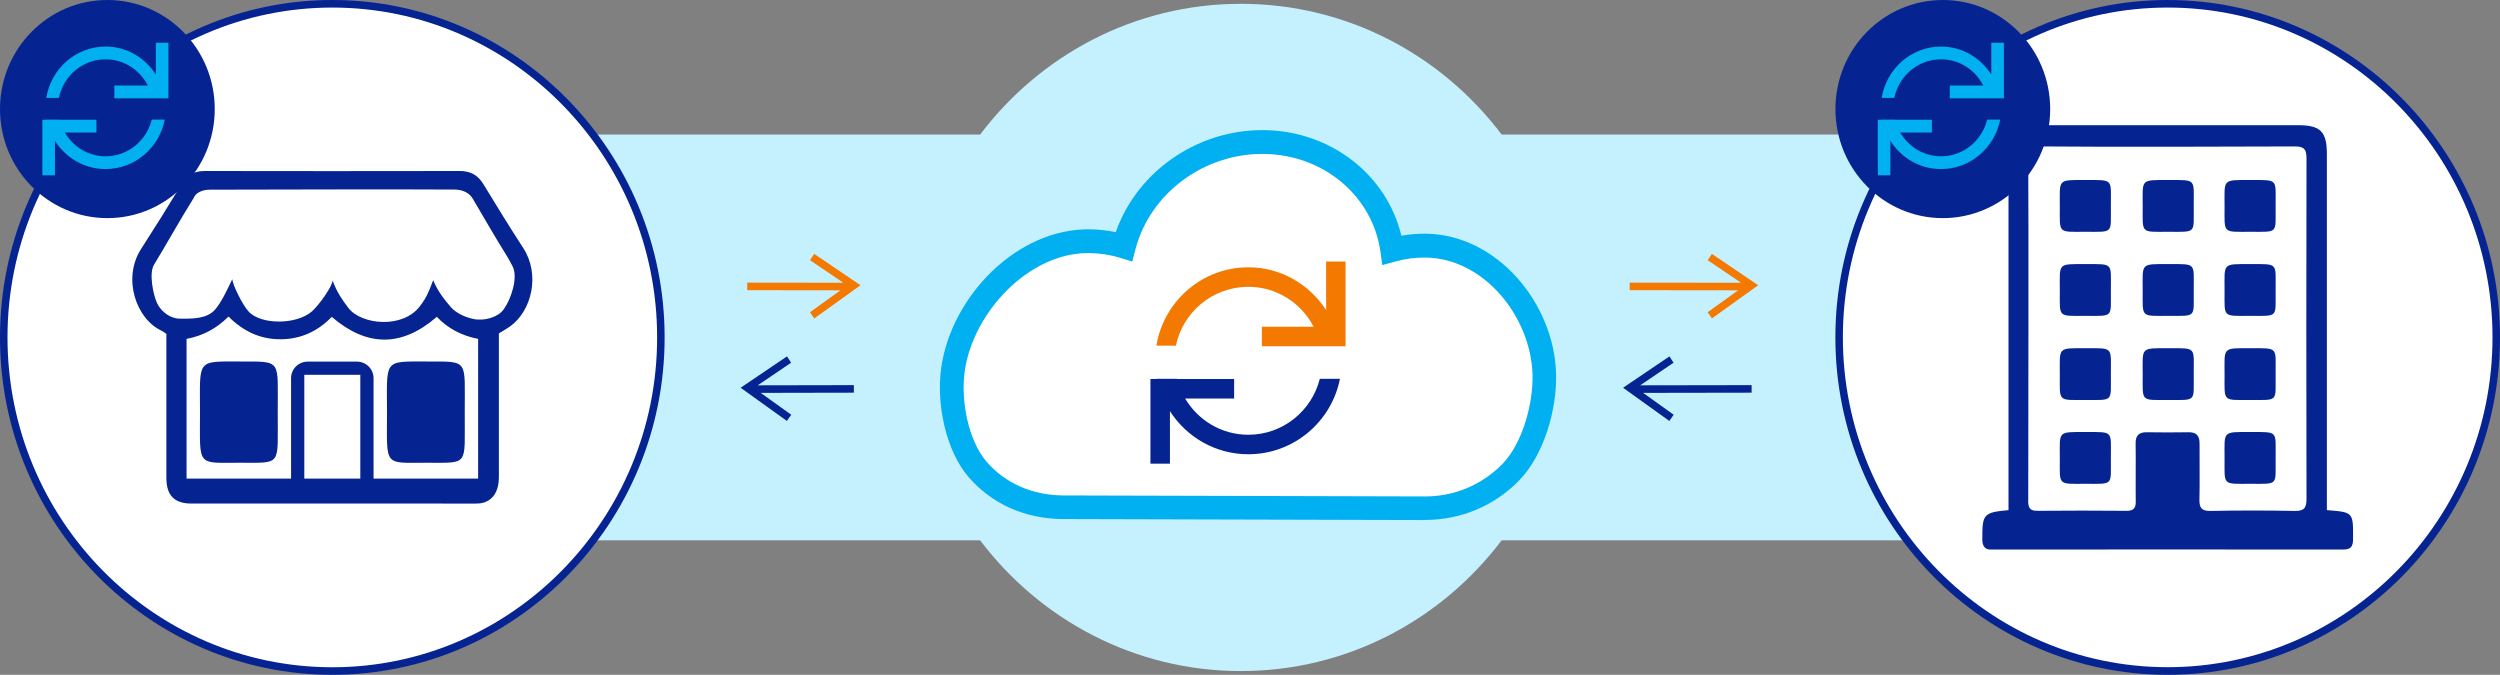 <?xml version="1.0" encoding="UTF-8"?><svg id="b" xmlns="http://www.w3.org/2000/svg" viewBox="0 0 400 107.97"><rect x="0" y="0" width="400" height="107.97" fill="#808080" stroke="none"/><defs><style>.d{fill:#f37900;}.e{fill:#c5f1ff;}.f{fill:#fff;}.g{fill:#062491;}.h{fill:#00b0f0;}</style></defs><g id="c"><path class="e" d="M310.85,21.52h-70.59C230.65,8.81,215.54.61,198.54.61s-32.11,8.2-41.72,20.92h-68.29v64.92h68.29c9.61,12.71,24.72,20.92,41.72,20.92s32.11-8.2,41.72-20.92h70.59V21.52Z"/><ellipse class="f" cx="53.17" cy="53.98" rx="52.57" ry="53.38"/><path class="g" d="M53.17,107.97C23.85,107.97,0,83.75,0,53.99S23.85,0,53.17,0s53.17,24.22,53.17,53.99-23.85,53.98-53.17,53.98ZM53.17,1.21C24.51,1.21,1.2,24.89,1.2,53.99s23.31,52.77,51.97,52.77,51.97-23.67,51.97-52.77S81.82,1.21,53.17,1.21Z"/><ellipse class="f" cx="346.83" cy="53.98" rx="52.57" ry="53.38"/><path class="g" d="M346.83,107.97c-29.32,0-53.17-24.22-53.17-53.98S317.52,0,346.83,0s53.17,24.22,53.17,53.99-23.85,53.98-53.17,53.98ZM346.83,1.21c-28.66,0-51.97,23.67-51.97,52.77s23.31,52.77,51.97,52.77,51.97-23.67,51.97-52.77S375.49,1.21,346.83,1.21Z"/><path class="g" d="M372.3,81.62c4.25.33,4.21.33,4.19,4.57,0,1.27-.32,1.75-1.69,1.74-18.79-.04-37.58,0-56.37,0-.9,0-1.3-.7-1.26-1.74,0-3.87.14-4.21,4.19-4.57,0-.9,0-38.54,0-56.69,0-4.13.76-4.9,4.83-4.9,13.83,0,27.65,0,41.48,0,3.6,0,4.63,1,4.63,4.64,0,18.2,0,56.11,0,56.95Z"/><path class="f" d="M324.51,79.89c0,1.03.02,1.86,1.45,1.84,4.13-.05,10.17-.04,14.31,0,1.07,0,1.47-.41,1.45-1.47-.04-2.42.03-6.87-.02-9.29-.03-1.3.54-1.83,1.79-1.81,1.54.03,5.1.04,6.63,0,1.3-.04,1.82.56,1.81,1.81-.02,2.3.05,6.63-.02,8.94-.04,1.35.37,1.88,1.81,1.84,3.84-.09,9.58-.09,13.42,0,1.48.03,1.9-.45,1.9-1.91-.04-17.19-.04-37.29,0-54.48,0-1.42-.33-1.94-1.86-1.93-11.58.04-28.98.1-40.56,0-1.77-.01-2.11.52-2.1,2.16.07,8.51.01,45.68,0,54.31Z"/><path class="g" d="M364.1,46.44c-.03,4.42.51,4.1-4.05,4.1-4.49,0-4.12.33-4.12-4.06,0-4.42-.43-4.23,4.17-4.23,4.51,0,3.98-.2,4,4.19Z"/><path class="g" d="M364.1,32.99c-.03,4.42.51,4.1-4.05,4.1-4.49,0-4.12.33-4.12-4.06,0-4.42-.43-4.23,4.17-4.23,4.51,0,3.98-.2,4,4.19Z"/><path class="g" d="M364.1,59.9c-.03,4.42.51,4.1-4.05,4.1-4.49,0-4.12.33-4.12-4.06,0-4.42-.43-4.23,4.17-4.23,4.51,0,3.98-.2,4,4.19Z"/><path class="g" d="M351,46.44c-.03,4.42.51,4.1-4.05,4.1-4.49,0-4.12.33-4.12-4.06,0-4.42-.43-4.23,4.17-4.23,4.51,0,3.98-.2,4,4.19Z"/><path class="g" d="M351,32.99c-.03,4.42.51,4.1-4.05,4.1-4.49,0-4.12.33-4.12-4.06,0-4.42-.43-4.23,4.17-4.23,4.51,0,3.98-.2,4,4.19Z"/><path class="g" d="M351,59.9c-.03,4.42.51,4.1-4.05,4.1-4.49,0-4.12.33-4.12-4.06,0-4.42-.43-4.23,4.17-4.23,4.51,0,3.98-.2,4,4.19Z"/><path class="g" d="M337.74,46.44c-.03,4.42.51,4.1-4.05,4.1-4.49,0-4.12.33-4.12-4.06,0-4.42-.43-4.23,4.17-4.23,4.51,0,3.98-.2,4,4.19Z"/><path class="g" d="M337.74,32.99c-.03,4.42.51,4.1-4.05,4.1-4.49,0-4.12.33-4.12-4.06,0-4.42-.43-4.23,4.17-4.23,4.51,0,3.98-.2,4,4.19Z"/><path class="g" d="M337.74,59.9c-.03,4.42.51,4.1-4.05,4.1-4.49,0-4.12.33-4.12-4.06,0-4.42-.43-4.23,4.17-4.23,4.51,0,3.98-.2,4,4.19Z"/><path class="g" d="M364.1,73.31c-.03,4.42.51,4.1-4.05,4.1-4.49,0-4.12.33-4.12-4.06,0-4.42-.43-4.23,4.17-4.23,4.51,0,3.98-.2,4,4.19Z"/><path class="g" d="M337.74,73.31c-.03,4.42.51,4.1-4.05,4.1-4.49,0-4.12.33-4.12-4.06,0-4.42-.43-4.23,4.17-4.23,4.51,0,3.98-.2,4,4.19Z"/><ellipse class="g" cx="17.18" cy="17.45" rx="17.18" ry="17.45"/><path class="h" d="M24.94,6.84v5.09c-1.72-2.68-4.66-4.48-8.04-4.48-4.79,0-8.75,3.57-9.5,8.22h2.02c.72-3.53,3.79-6.18,7.48-6.18,2.95,0,5.48,1.71,6.75,4.19h-5.35v2.05h8.65V6.84h-2.01Z"/><path class="h" d="M16.9,25.01c-2.79,0-5.2-1.53-6.53-3.8h5.06v-2.05h-5.92s0-.01,0-.02h-2.08s0,.01,0,.02h-.65v8.88h2.01v-5.51c1.72,2.71,4.69,4.52,8.1,4.52,4.69,0,8.6-3.41,9.47-7.91h-2.08c-.84,3.37-3.81,5.87-7.39,5.87Z"/><ellipse class="g" cx="310.85" cy="17.45" rx="17.18" ry="17.45"/><path class="h" d="M318.61,6.84v5.09c-1.72-2.68-4.66-4.48-8.04-4.48-4.79,0-8.75,3.57-9.5,8.22h2.02c.72-3.53,3.79-6.18,7.48-6.18,2.95,0,5.48,1.71,6.75,4.19h-5.35v2.05h8.65V6.84h-2.01Z"/><path class="h" d="M310.57,25.01c-2.79,0-5.2-1.53-6.53-3.8h5.06v-2.05h-5.92s0-.01,0-.02h-2.08s0,.01,0,.02h-.65v8.88h2.01v-5.51c1.72,2.71,4.69,4.52,8.1,4.52,4.69,0,8.6-3.41,9.47-7.91h-2.08c-.84,3.37-3.81,5.87-7.39,5.87Z"/><polygon class="d" points="130.27 40.62 129.6 41.63 134.94 45.24 119.56 45.22 119.56 46.43 134.47 46.45 129.59 49.96 130.28 50.95 137.68 45.64 130.27 40.62"/><polygon class="g" points="136.62 61.62 121.24 61.65 126.58 58.03 125.92 57.02 118.5 62.04 125.9 67.35 126.6 66.36 121.71 62.86 136.62 62.83 136.62 61.62"/><polygon class="d" points="273.9 40.62 273.23 41.63 278.57 45.24 260.75 45.22 260.75 46.43 278.1 46.45 273.22 49.96 273.91 50.94 281.31 45.64 273.9 40.62"/><polygon class="g" points="280.26 61.62 262.43 61.65 267.77 58.03 267.11 57.02 259.69 62.04 267.09 67.35 267.79 66.36 262.9 62.86 280.26 62.83 280.26 61.62"/><path class="h" d="M228.02,83.21h-.06l-57.83-.16c-6.06-.02-11.44-2.4-15.16-6.72-3.66-4.25-5.21-11.77-4.36-17.59,1.67-11.41,12.13-22.2,23.76-22.05,1.41.02,2.8.17,4.15.46,3.36-9.61,12.88-16.33,23.43-16.33.15,0,.29,0,.44,0h0c10.62.19,19.49,7.17,21.83,16.89,1.3-.23,2.62-.33,3.94-.32,11.32.15,20.46,11.06,20.81,22.32.18,5.7-1.91,13.06-5.89,17.14-3.97,4.09-9.33,6.34-15.08,6.34Z"/><path class="f" d="M174.09,40.49c-9.54,0-18.35,9.48-19.72,18.81-.69,4.71.54,11.16,3.48,14.57,2.99,3.47,7.35,5.38,12.29,5.4l57.83.16c4.64.03,9.14-1.83,12.41-5.19,3.25-3.34,4.96-9.72,4.82-14.38-.29-9.23-7.79-18.52-17.07-18.65-1.64-.02-3.28.19-4.88.63l-2.08.57-.3-2.14c-1.26-8.9-9.06-15.48-18.53-15.64h0c-9.62-.17-18.34,6.26-20.68,15.3l-.5,1.92-1.9-.59c-1.57-.49-3.23-.74-4.92-.77-.08,0-.16,0-.24,0Z"/><path class="d" d="M212.18,41.85v7.76c-2.66-4.09-7.21-6.84-12.45-6.84-7.42,0-13.54,5.44-14.71,12.54h3.12c1.12-5.38,5.88-9.42,11.58-9.42,4.56,0,8.49,2.6,10.46,6.39h-8.28v3.12h13.39v-13.55h-3.12Z"/><path class="g" d="M199.73,69.56c-4.32,0-8.05-2.34-10.11-5.8h7.84v-3.12h-9.16s0-.02,0-.03h-3.22s0,.02,0,.03h-1.01v13.55h3.12v-8.4c2.66,4.13,7.27,6.89,12.54,6.89,7.26,0,13.31-5.2,14.66-12.07h-3.22c-1.29,5.13-5.9,8.95-11.44,8.95Z"/><path class="g" d="M26.59,53.4c-.31-.21-.49-.36-.69-.46-4.12-1.86-6.36-8.39-3.33-13.1,2.23-3.46,4.41-6.95,6.54-10.47.86-1.43,2.03-2.01,3.66-2.01,13.6.02,27.2.03,40.81,0,1.7,0,2.88.65,3.76,2.1,2.08,3.44,4.2,6.86,6.39,10.24,2.7,4.16,1.43,10.01-2.18,12.57-.52.37-1.09.68-1.73,1.07v1.48c0,7.12,0,14.25,0,21.37,0,.64-.05,1.3-.23,1.91-.45,1.56-1.66,2.46-3.27,2.47-1.9.02-3.79,0-5.69,0-13.32,0-26.65,0-39.97,0-2.76,0-4.03-1.28-4.04-4.09,0-7.17,0-14.34,0-21.51v-1.6h0Z"/><path class="f" d="M69.3,44.82c.72,1.72,1.73,3.05,2.84,4.32.85.98,2.35,1.64,3.62,1.9,1.77.37,3.98-.31,4.84-1.56,1.16-1.59,2.31-5.03,1.44-6.81-.21-.43-.62-1.18-.87-1.59-1.74-2.79-3.88-6.47-5.54-9.31-.61-1.04-1.8-1.44-2.94-1.44-13.04-.08-26.08.02-39.11.02-1.26,0-2.3.53-2.58,1.31-2.31,3.7-4.18,7.11-6.37,10.72-.81,1.33-.14,4.78.52,6.16s2.18,2.46,3.61,2.44c2.07.03,4.38.04,5.68-1.48,1.06-1.24,1.94-3.23,2.72-4.82.11.98,1.59,4.01,2.59,5.13,1.94,2.2,7.73,2.17,10.17,0,1.18-1.05,3.26-4.02,3.3-4.94.63,1.81,1.57,3.16,2.53,4.41,2.08,2.7,8.71,3.36,11.45-.31,1-1.3,1.37-2.17,2.11-4.15h0Z"/><path class="f" d="M69.89,50.69c-5.67,4.92-11.22,4.8-16.81.01-2.26,2.32-4.93,3.56-8.16,3.58-3.29.02-5.99-1.27-8.36-3.63-1.9,1.9-4.11,3.09-6.71,3.57v22.36h46.65v-22.36c-2.61-.5-4.83-1.65-6.6-3.52Z"/><path class="g" d="M48.69,59.97h8.96v19.19c.79.51.87-.39,2.12-.34v-18.31c0-1.46-1.19-2.65-2.65-2.65h-7.9c-1.46,0-2.65,1.19-2.65,2.65v18.49c.98-.09,1.03.31,2.12-.06v-18.96Z"/><path class="g" d="M74.36,66.03c-.04,8.64.77,8-6.17,8.01-6.84.01-6.28.65-6.27-7.94,0-8.63-.66-8.27,6.35-8.26,6.86.01,6.06-.4,6.09,8.18Z"/><path class="g" d="M44.44,66.03c-.04,8.64.77,8-6.17,8.01-6.84.01-6.28.65-6.27-7.94,0-8.63-.66-8.27,6.35-8.26,6.86.01,6.06-.4,6.09,8.18Z"/></g></svg>